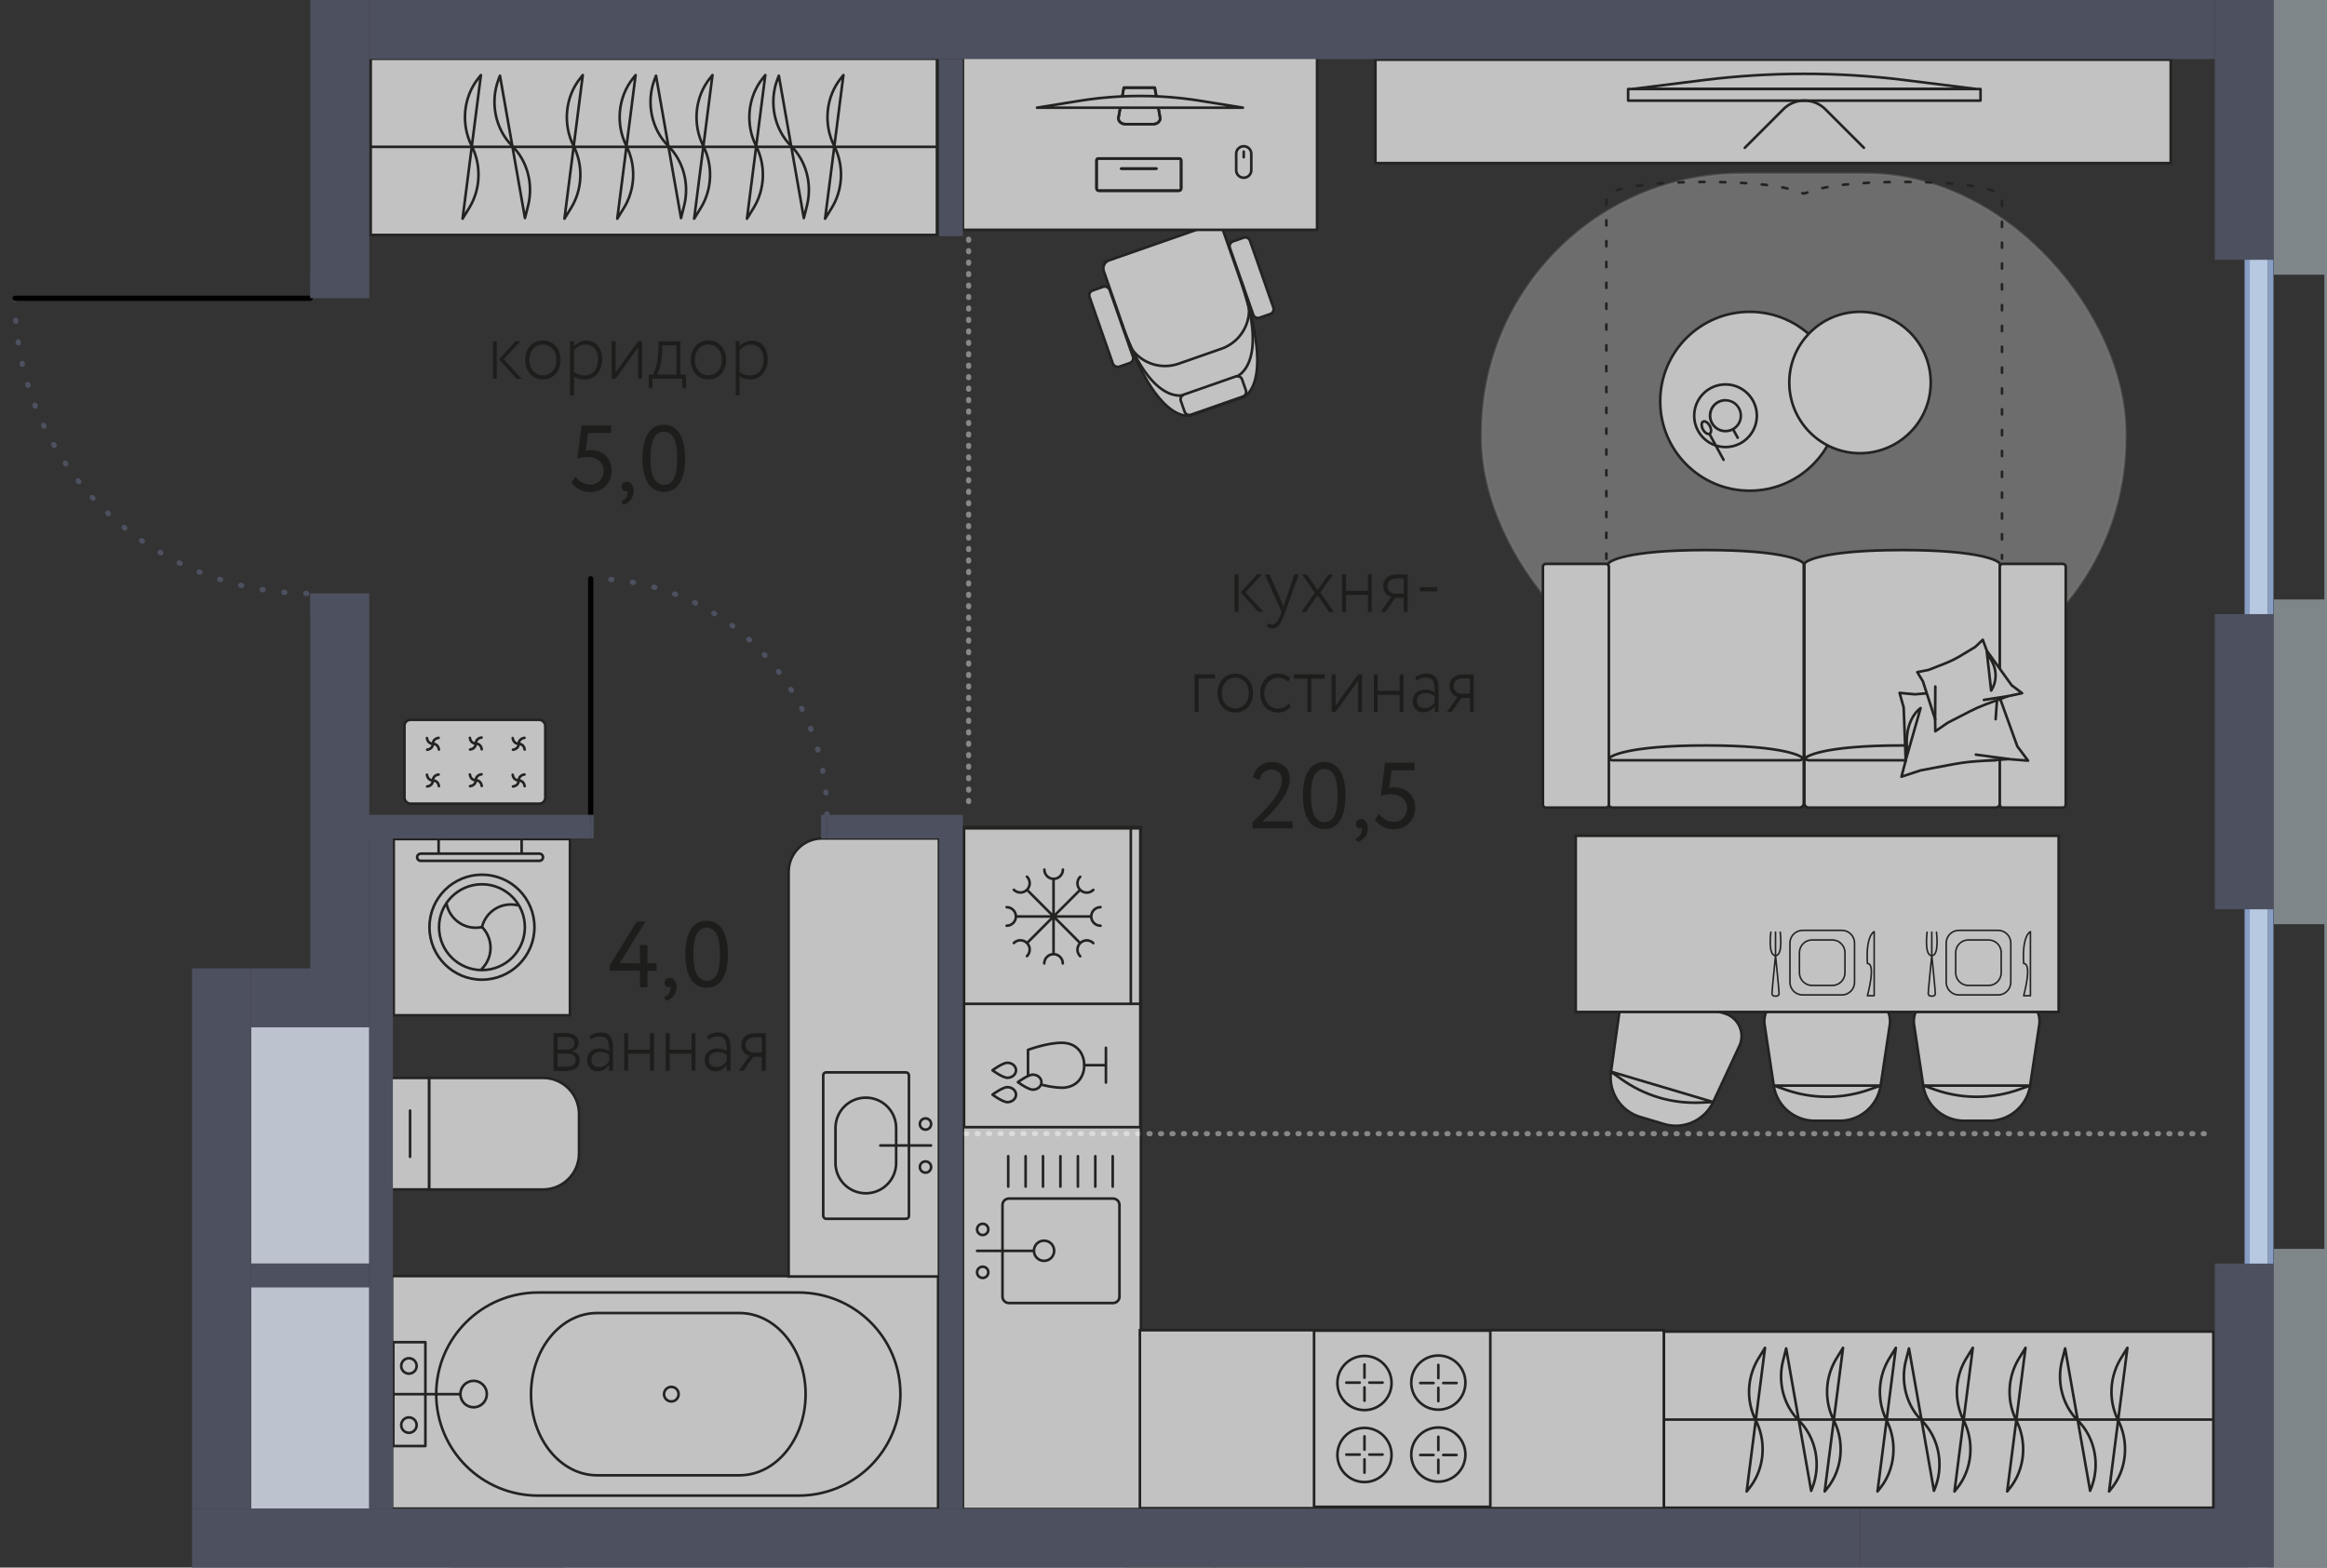 <svg version="1.1" xmlns="http://www.w3.org/2000/svg" xmlns:xlink="http://www.w3.org/1999/xlink" viewBox="203.514 246.89 223.386 150.52"><rect x="203.514" y="246.89" width="223.386" height="150.52" fill="#333333" stroke="none"/><path fill="none" stroke-width="0" d="M294.89 246.89H233.3v26.432l-29.786.956v30.386l29.786 1.164v34.042h-11.35v57.54H426.9V246.89H294.89z"></path><path fill="none" stroke-width="0" d="M294.89 251.35h-58.76v75h3.88v66.61h179.6V251.35H294.89z"></path><clipPath id="a"><path fill="none" stroke-width="0" d="M294.89 246.89H233.3v26.432l-29.786.956v30.386l29.786 1.164v34.042h-11.35v57.54H426.9V246.89H294.89z"></path></clipPath><g data-name="Layer 1" clip-path="url(#a)"><path d="M296.5 269.86v54.99m-.28 30.9h119.62" data-name="зоны" fill="none" stroke="#878787" stroke-dasharray="0 0 0 0 0 0 .1 1" stroke-linecap="round" stroke-linejoin="round" stroke-width=".5"></path><g data-name="мебель" opacity=".7"><rect x="345.79" y="263.59" width="61.75" height="50.23" rx="24.92" ry="24.92" fill="#fff" opacity=".4" stroke="#9d9d9c" stroke-miterlimit="10" stroke-width=".25" data-name="ковры"></rect><g data-name="мебель-2"><path fill="#fff" stroke="#1d1d1b" stroke-miterlimit="10" stroke-width=".25" d="M311.66 397.33h16.92v53.27h-16.92z"></path><path fill="none" stroke="#1d1d1b" stroke-miterlimit="10" stroke-width=".25" d="M320.11 450.59v-53.27"></path><path fill="#fff" stroke="#1d1d1b" stroke-linejoin="round" stroke-width=".25" d="M301.46 230.42h34v16.78h-34zm34.09 22.2h76.35v9.93h-76.35z"></path><path d="M386.37 254.58c-6.41-.8-12.89-.8-19.3 0l-6.82.85h32.94l-6.82-.85Z" fill="#fff" stroke="#1d1d1b" stroke-miterlimit="10" stroke-width=".25"></path><path d="M393.64 255.44h-33.83v1.11h33.83v-1.11Z" fill="#fff" stroke="#1d1d1b" stroke-linejoin="round" stroke-width=".25"></path><path d="m382.44 261.08-3.7-3.7a2.855 2.855 0 0 0-4.03 0l-3.7 3.7" fill="none" stroke="#1d1d1b" stroke-linecap="round" stroke-miterlimit="10" stroke-width=".25"></path><path fill="#fff" stroke="#1d1d1b" stroke-miterlimit="10" stroke-width=".25" d="M239.1 252.53h54.36v16.92H239.1z"></path><path fill="none" stroke="#1d1d1b" stroke-miterlimit="10" stroke-width=".25" d="M293.46 260.99h-54.37"></path><path d="m278.28 254.16 2.4 13.67.3-1.19c.52-2.07-.07-4.29-1.52-5.73h0c-1.62-1.61-2.15-4.17-1.32-6.39l.14-.36Zm-1.3-.06-1.76 13.79.63-1.02c1.1-1.78 1.2-4.08.25-5.96h0c-1.06-2.1-.81-4.71.64-6.51l.24-.3v0Zm7.5 0-1.76 13.79.63-1.02c1.1-1.78 1.2-4.08.25-5.96h0c-1.06-2.1-.81-4.71.64-6.51l.24-.3v0Zm-12.57 0-1.76 13.79.63-1.02c1.1-1.78 1.2-4.08.25-5.96h0c-1.06-2.1-.81-4.71.64-6.51l.24-.3v0Zm-5.42.06 2.4 13.67.3-1.19c.52-2.07-.07-4.29-1.52-5.73h0c-1.62-1.61-2.15-4.17-1.32-6.39l.14-.36Zm-14.98 0 2.4 13.67.3-1.19c.52-2.07-.07-4.29-1.52-5.73h0c-1.62-1.61-2.15-4.17-1.32-6.39l.14-.36Zm-1.83-.06-1.76 13.79.63-1.02c1.1-1.78 1.2-4.08.25-5.96h0c-1.06-2.1-.81-4.71.64-6.51l.24-.3v0Zm14.85 0-1.76 13.79.63-1.02c1.1-1.78 1.2-4.08.25-5.96h0c-1.06-2.1-.81-4.71.64-6.51l.24-.3v0Zm-5.07 0-1.76 13.79.63-1.02c1.1-1.78 1.2-4.08.25-5.96h0c-1.06-2.1-.81-4.71.64-6.51l.24-.3v0Z" fill="#fff" stroke="#1d1d1b" stroke-linecap="round" stroke-linejoin="round" stroke-width=".25"></path><path d="M322.86 285.02s3.2-1.04-.25-11.16l-.16-.47-1.55-4.45a.82.82 0 0 0-1.05-.5l-9.87 3.45a.82.82 0 0 0-.5 1.05l1.55 4.45.16.47c3.46 10.16 6.69 8.9 6.69 8.9l4.97-1.73.01-.01Z" fill="#fff" stroke="#1d1d1b" stroke-miterlimit="10" stroke-width=".25"></path><path d="m317.232 286.416-.36-1.03a.48.48 0 0 1 .295-.61l4.974-1.74a.48.48 0 0 1 .612.295l.36 1.028a.48.48 0 0 1-.295.612l-4.975 1.74a.48.48 0 0 1-.611-.295Zm-5.572-6.986c.71 2.03 2.95 3.1 5.01 2.38l4.09-1.43c2.06-.72 3.15-2.95 2.44-4.98" fill="none" stroke="#1d1d1b" stroke-miterlimit="10" stroke-width=".25"></path><rect x="309.169" y="274.389" width="2.04" height="7.75" rx=".48" ry=".48" transform="rotate(-19.27 310.19 278.264)" fill="#fff" stroke="#1d1d1b" stroke-miterlimit="10" stroke-width=".25"></rect><path d="m321.872 270.073 1.029-.36a.48.48 0 0 1 .611.295l2.244 6.419a.48.48 0 0 1-.294.611l-1.03.36a.48.48 0 0 1-.61-.295l-2.245-6.419a.48.48 0 0 1 .295-.611Z" fill="#fff" stroke="#1d1d1b" stroke-miterlimit="10" stroke-width=".25"></path><path d="M322.21 283.05s3.21-1.09.45-9.21m-5.54 10.99s-3.23 1.05-5.99-7.06" fill="none" stroke="#1d1d1b" stroke-miterlimit="10" stroke-width=".25"></path><path fill="#fff" stroke="#1d1d1b" stroke-linejoin="round" stroke-width=".25" d="M295.95 252.18h34v16.78h-34z"></path><path d="M316.7 265.2h-7.71c-.12 0-.21-.1-.21-.21v-2.71c0-.1.08-.17.17-.17h7.78c.1 0 .17.08.17.17v2.71c0 .12-.1.21-.21.21h.01Z" fill="#fff" stroke-width="0"></path><path d="M316.7 265.2h-7.71c-.12 0-.21-.1-.21-.21v-2.71c0-.1.08-.17.17-.17h7.78c.1 0 .17.08.17.17v2.71c0 .12-.1.21-.21.21h.01Z" fill="#fff" stroke="#1d1d1b" stroke-miterlimit="10" stroke-width=".25"></path><path fill="none" stroke="#1d1d1b" stroke-linecap="round" stroke-miterlimit="10" stroke-width=".25" d="M311.13 263.08h3.41"></path><path d="M316.7 265.2h-7.71c-.12 0-.21-.1-.21-.21v-2.71c0-.1.08-.17.17-.17h7.78c.1 0 .17.08.17.17v2.71c0 .12-.1.21-.21.21h.01Zm-5.57-2.12h3.41" fill="none" stroke="#1d1d1b" stroke-miterlimit="10" stroke-width=".25"></path><path d="M322.91 263.95c-.4 0-.73-.33-.73-.73v-1.57c0-.4.33-.73.73-.73s.73.33.73.73v1.57c0 .4-.33.73-.73.73Z" fill="#fff" stroke-width="0"></path><path d="M322.91 261.06c.33 0 .6.27.6.6v1.57c0 .33-.27.6-.6.6s-.6-.27-.6-.6v-1.57c0-.33.27-.6.6-.6m0-.25a.85.85 0 0 0-.85.85v1.57a.85.85 0 1 0 1.7 0v-1.57a.85.85 0 0 0-.85-.85Z" fill="#1d1d1b" stroke-width="0"></path><path fill="none" stroke="#1d1d1b" stroke-linecap="round" stroke-miterlimit="10" stroke-width=".25" d="M322.91 261.45v.54"></path><path d="M314.22 258.81h-2.67c-.41 0-.72-.3-.66-.63l.51-2.87h2.97l.51 2.87c.06.33-.25.63-.66.63Z" fill="#fff" stroke-width="0"></path><path d="M314.22 258.81h-2.67c-.41 0-.72-.3-.66-.63l.51-2.87h2.97l.51 2.87c.06.33-.25.63-.66.63Z" fill="#fff" stroke="#1d1d1b" stroke-linejoin="round" stroke-width=".25"></path><path d="M314.22 258.81h-2.67c-.41 0-.72-.3-.66-.63l.51-2.87h2.97l.51 2.87c.06.33-.25.63-.66.63Z" fill="none" stroke="#1d1d1b" stroke-linejoin="round" stroke-width=".25"></path><path d="M307.16 256.57c3.85-.62 7.74-.62 11.58 0l4.09.66h-19.77l4.09-.66h.01Z" fill="#fff" stroke="#1d1d1b" stroke-linecap="round" stroke-linejoin="round" stroke-width=".25"></path><rect x="242.34" y="316.01" width="13.52" height="8.05" rx=".57" ry=".57" fill="#fff" stroke="#1d1d1b" stroke-miterlimit="10" stroke-width=".25"></rect><path d="M245.1 321.83s.48 0 .55.55m-.6-.55s-.48 0-.55-.55m.57.58s0 .48-.55.55m.55-.6s0-.48.55-.55m3.59.55s.48 0 .55.55m-.59-.55s-.48 0-.55-.55m.57.57s0 .48-.55.55m.55-.59s0-.48.55-.55m3.59.59s.48 0 .55.55m-.6-.55s-.48 0-.55-.55m.58.58s0 .48-.55.55m.55-.6s0-.48.55-.55m-8.76-2.95s.48 0 .55.55m-.6-.55s-.48 0-.55-.55m.57.57s0 .48-.55.55m.55-.59s0-.48.55-.55m3.59.55s.48 0 .55.55m-.59-.55s-.48 0-.55-.55m.57.57s0 .48-.55.55m.55-.6s0-.48.55-.55m3.59.6s.48 0 .55.55m-.6-.55s-.48 0-.55-.55m.58.57s0 .48-.55.55m.55-.59s0-.48.55-.55" fill="none" stroke="#1d1d1b" stroke-linecap="round" stroke-miterlimit="10" stroke-width=".25"></path><circle cx="371.48" cy="285.42" r="8.59" fill="#fff" stroke="#1d1d1b" stroke-miterlimit="10" stroke-width=".25"></circle><circle cx="382.07" cy="283.62" r="6.79" fill="#fff" stroke="#1d1d1b" stroke-miterlimit="10" stroke-width=".25"></circle><path d="M369.16 283.93a2.88 2.88 0 1 1-.002 5.761 2.88 2.88 0 0 1 .002-5.761m0-.25c-1.73 0-3.13 1.4-3.13 3.13s1.4 3.13 3.13 3.13 3.13-1.4 3.13-3.13-1.4-3.13-3.13-3.13Z" fill="#1d1d1b" stroke-width="0"></path><path d="M369.16 285.45c.49 0 .95.27 1.18.7.36.65.13 1.48-.53 1.84a1.343 1.343 0 0 1-1.83-.53c-.18-.32-.22-.68-.12-1.03s.33-.64.64-.81c.2-.11.43-.17.65-.17m0-.25c-.26 0-.53.06-.78.2-.77.43-1.05 1.4-.62 2.18a1.598 1.598 0 0 0 2.18.63c.77-.43 1.05-1.4.62-2.18-.29-.53-.84-.82-1.4-.82v-.01Z" fill="#1d1d1b" stroke-width="0"></path><path fill="none" stroke="#1d1d1b" stroke-linecap="round" stroke-miterlimit="10" stroke-width=".25" d="m369.92 288.18.41.74m-2.7-.34 1.34 2.46"></path><ellipse cx="367.322" cy="287.956" rx=".37" ry=".66" transform="rotate(-28.45 367.322 287.956)" fill="none" stroke="#1d1d1b" stroke-linecap="round" stroke-miterlimit="10" stroke-width=".25"></ellipse><path d="M395.49 324.01c0 .24-.19.43-.42.43h-17.93c-.23 0-.42-.19-.42-.43v-4.21s.02-.06.07-.11a.445.445 0 0 1-.07-.23v-18.42c0-.24 1.66-1.33 9.38-1.33s9.38 1.09 9.38 1.33v18.42c0 .08-.03.16-.07.23.05.04.07.08.07.11v4.21h.01Z" fill="#fff" stroke-width="0"></path><path d="M386.11 299.71c-7.72 0-9.38 1.09-9.38 1.33v18.42c0 .24.19.43.42.43h17.93c.23 0 .42-.19.42-.43v-18.42c0-.24-1.66-1.33-9.38-1.33h-.01Z" fill="none" stroke="#1d1d1b" stroke-miterlimit="10" stroke-width=".25"></path><path d="M386.11 318.47c-7.72 0-9.38 1.09-9.38 1.33v4.21c0 .24.19.43.42.43h17.93c.23 0 .42-.19.42-.43v-4.21c0-.24-1.66-1.33-9.38-1.33h-.01Z" fill="none" stroke="#1d1d1b" stroke-miterlimit="10" stroke-width=".25"></path><path d="M376.66 324.01c0 .24-.19.43-.42.43h-17.93c-.23 0-.42-.19-.42-.43v-4.21s.02-.06.07-.11a.445.445 0 0 1-.07-.23v-18.42c0-.24 1.66-1.33 9.38-1.33s9.38 1.09 9.38 1.33v18.42c0 .08-.03.16-.07.23.05.04.07.08.07.11v4.21h.01Z" fill="#fff" stroke-width="0"></path><path d="M367.28 299.71c-7.72 0-9.38 1.09-9.38 1.33v18.42c0 .24.19.43.42.43h17.93c.23 0 .42-.19.42-.43v-18.42c0-.24-1.66-1.33-9.38-1.33h-.01Z" fill="none" stroke="#1d1d1b" stroke-miterlimit="10" stroke-width=".25"></path><path d="M367.28 318.47c-7.72 0-9.38 1.09-9.38 1.33v4.21c0 .24.19.43.42.43h17.93c.23 0 .42-.19.42-.43v-4.21c0-.24-1.66-1.33-9.38-1.33h-.01Z" fill="none" stroke="#1d1d1b" stroke-miterlimit="10" stroke-width=".25"></path><rect x="351.63" y="301.03" width="6.33" height="23.41" rx=".28" ry=".28" fill="#fff" stroke="#1d1d1b" stroke-miterlimit="10" stroke-width=".25"></rect><rect x="395.49" y="301.03" width="6.33" height="23.41" rx=".28" ry=".28" fill="#fff" stroke="#1d1d1b" stroke-miterlimit="10" stroke-width=".25"></rect><path d="m395.17 311.81.11 1.5 1.89 5.24 1.03 1.38-1.88-.15-3.07.21c-.76.05-1.51.15-2.26.29l-3.09.58-1.85.61.39-1.49h.02l-.2-5.2h-.01l-.38-1.36 1.47.14 2.5-.22c.61-.05 1.21-.16 1.8-.3l2.32-.61 1.22-.63-.01.01Z" fill="#fff" stroke="#1d1d1b" stroke-linecap="round" stroke-linejoin="round" stroke-width=".25"></path><path fill="none" stroke="#1d1d1b" stroke-linecap="round" stroke-linejoin="round" stroke-width=".25" d="m395.09 315.95.19-2.64"></path><path d="m386.43 319.98 1.46-5.1s-1.73 1.1-1.26 4.38" fill="#fff" stroke="#1d1d1b" stroke-linecap="round" stroke-linejoin="round" stroke-width=".25"></path><path fill="none" stroke="#1d1d1b" stroke-linecap="round" stroke-linejoin="round" stroke-width=".25" d="m396.31 319.77-3.12-.42"></path><path d="m393.86 308.33.38 1.04 2.39 3.32 1 .76-1.37.29-2.14.79c-.53.2-1.05.43-1.55.69l-2.08 1.07-1.19.82-.02-1.14h.01l-1.18-3.65h0l-.54-.89 1.07-.21 1.73-.68c.42-.17.83-.37 1.22-.6l1.53-.92.74-.7v.01Z" fill="#fff" stroke="#1d1d1b" stroke-linecap="round" stroke-linejoin="round" stroke-width=".25"></path><path d="m394.23 309.37.43 3.83s1.18-1.59-.39-3.51" fill="#fff" stroke="#1d1d1b" stroke-linecap="round" stroke-linejoin="round" stroke-width=".25"></path><path fill="none" stroke="#1d1d1b" stroke-linecap="round" stroke-linejoin="round" stroke-width=".25" d="m389.28 315.98.02-3.17m6.96.93-2.3.36"></path><path d="M357.72 300.54v-34.85c0-.12.42-.45 1.81-.75.35-.08.76-.15 1.24-.22 1.44-.2 3.5-.36 6.43-.36h0c2.44 0 4.28.11 5.66.26 1.38.15 2.29.35 2.88.54.15.05.27.1.38.14.41.17.59.17.59.17s.27-.08.97-.31c.59-.19 1.5-.39 2.88-.54s3.22-.26 5.66-.26h0c2.93 0 5 .15 6.43.36.48.07.89.14 1.24.22 1.4.3 1.81.64 1.81.75v34.85" fill="none" stroke="#1d1d1b" stroke-dasharray="0 0 0 0 0 0 .5 1.5" stroke-linecap="round" stroke-linejoin="round" stroke-width=".25"></path><path fill="#fff" stroke="#1d1d1b" stroke-miterlimit="10" stroke-width=".25" d="M363.24 374.75h52.75v16.92h-52.75z"></path><path fill="none" stroke="#1d1d1b" stroke-miterlimit="10" stroke-width=".25" d="M363.24 383.2H416"></path><path d="m377.38 390.04-2.4-13.67-.3 1.19c-.52 2.07.07 4.29 1.52 5.73h0c1.62 1.61 2.15 4.17 1.32 6.39l-.14.36Zm1.3.06 1.76-13.79-.63 1.02a6.164 6.164 0 0 0-.25 5.96h0c1.06 2.1.81 4.71-.64 6.51l-.24.3v0Zm-7.49 0 1.76-13.79-.63 1.02a6.164 6.164 0 0 0-.25 5.96h0c1.06 2.1.81 4.71-.64 6.51l-.24.3v0Zm12.56 0 1.76-13.79-.63 1.02a6.164 6.164 0 0 0-.25 5.96h0c1.06 2.1.81 4.71-.64 6.51l-.24.3v0Zm5.42-.06-2.4-13.67-.3 1.19c-.52 2.07.07 4.29 1.52 5.73h0c1.62 1.61 2.15 4.17 1.32 6.39l-.14.36Zm14.99 0-2.4-13.67-.3 1.19c-.52 2.07.07 4.29 1.52 5.73h0c1.62 1.61 2.15 4.17 1.32 6.39l-.14.36Zm1.82.06 1.76-13.79-.63 1.02a6.164 6.164 0 0 0-.25 5.96h0c1.06 2.1.81 4.71-.64 6.51l-.24.3v0Zm-14.84 0 1.76-13.79-.63 1.02a6.164 6.164 0 0 0-.25 5.96h0c1.06 2.1.81 4.71-.64 6.51l-.24.3v0Zm5.06 0 1.76-13.79-.63 1.02a6.164 6.164 0 0 0-.25 5.96h0c1.06 2.1.81 4.71-.64 6.51l-.24.3v0Z" fill="#fff" stroke="#1d1d1b" stroke-linecap="round" stroke-linejoin="round" stroke-width=".25"></path><path d="M375.18 342.67h7.49a2.278 2.278 0 0 1 2.26 2.62l-.88 5.84a3.975 3.975 0 0 1-3.94 3.38h-2.38c-.95 0-1.87-.34-2.6-.96s-1.2-1.48-1.34-2.42l-.88-5.84c-.1-.66.09-1.33.53-1.83s1.07-.79 1.73-.79h.01Z" fill="#fff" stroke="#1d1d1b" stroke-miterlimit="10" stroke-width=".25"></path><path d="M373.8 351.13h10.25l-1.05.37a12.1 12.1 0 0 1-8.14 0l-1.05-.37h-.01Z" fill="none" stroke="#1d1d1b" stroke-linejoin="round" stroke-width=".25"></path><path d="m361.89 342.07 7.18 2.13c.64.19 1.16.65 1.43 1.25s.27 1.3-.02 1.9l-2.5 5.35c-.4.86-1.11 1.55-1.97 1.94s-1.85.46-2.76.18l-2.28-.68a3.969 3.969 0 0 1-2.8-4.37l.82-5.85c.09-.66.47-1.24 1.03-1.6s1.25-.46 1.89-.27l-.02.02Z" fill="#fff" stroke="#1d1d1b" stroke-miterlimit="10" stroke-width=".25"></path><path d="m358.15 349.79 9.83 2.92-1.12.05c-2.83.14-5.51-.66-7.8-2.32l-.91-.65Z" fill="none" stroke="#1d1d1b" stroke-linejoin="round" stroke-width=".25"></path><path d="M389.53 342.67h7.49a2.278 2.278 0 0 1 2.26 2.62l-.88 5.84a3.975 3.975 0 0 1-3.94 3.38h-2.38c-.95 0-1.87-.34-2.6-.96s-1.2-1.48-1.34-2.42l-.88-5.84c-.1-.66.09-1.33.53-1.83s1.07-.79 1.73-.79h.01Z" fill="#fff" stroke="#1d1d1b" stroke-miterlimit="10" stroke-width=".25"></path><path d="M388.15 351.13h10.25l-1.05.37a12.1 12.1 0 0 1-8.14 0l-1.05-.37h-.01Z" fill="none" stroke="#1d1d1b" stroke-linejoin="round" stroke-width=".25"></path><path fill="#fff" stroke="#1d1d1b" stroke-miterlimit="10" stroke-width=".25" d="M354.78 327.14h46.36v16.92h-46.36z"></path><path d="M376.56 336.23h3.77c.67 0 1.21.54 1.21 1.21v3.77c0 .67-.54 1.21-1.21 1.21h-3.77c-.67 0-1.21-.54-1.21-1.21v-3.77c0-.67.54-1.21 1.21-1.21Z" fill="#fff" stroke-width="0"></path><path d="M380.33 336.3c.63 0 1.14.51 1.14 1.14v3.77c0 .63-.51 1.14-1.14 1.14h-3.77c-.63 0-1.14-.51-1.14-1.14v-3.77c0-.63.51-1.14 1.14-1.14h3.77m0-.15h-3.77c-.71 0-1.29.58-1.29 1.29v3.77c0 .71.58 1.29 1.29 1.29h3.77c.71 0 1.29-.58 1.29-1.29v-3.77c0-.71-.58-1.29-1.29-1.29Z" fill="#1d1d1b" stroke-width="0"></path><rect x="376.26" y="337.15" width="4.36" height="4.36" rx="1.21" ry="1.21" fill="#fff" stroke-width="0"></rect><path d="M379.41 337.22c.63 0 1.14.51 1.14 1.14v1.94c0 .63-.51 1.14-1.14 1.14h-1.94c-.63 0-1.14-.51-1.14-1.14v-1.94c0-.63.51-1.14 1.14-1.14h1.94m0-.15h-1.94c-.71 0-1.29.58-1.29 1.29v1.94c0 .71.58 1.29 1.29 1.29h1.94c.71 0 1.29-.58 1.29-1.29v-1.94c0-.71-.58-1.29-1.29-1.29Z" fill="#1d1d1b" stroke-width="0"></path><path d="M383.43 342.5v-6.15h0s-.82.31-.65 3.06c.86-.03 0 3.09 0 3.09h.65Zm-9.92-6.1s-.3 2.25.45 2.25h0v-2.25m.45 0s.3 2.25-.45 2.25h0v-2.25m0 2.25s-.34 3.33-.34 3.63.34.26.34.26.34.04.34-.26-.34-3.63-.34-3.63Z" fill="#fff" stroke="#1d1d1b" stroke-linecap="round" stroke-linejoin="round" stroke-width=".15"></path><path d="M391.56 336.23h3.77c.67 0 1.21.54 1.21 1.21v3.77c0 .67-.54 1.21-1.21 1.21h-3.77c-.67 0-1.21-.54-1.21-1.21v-3.77c0-.67.54-1.21 1.21-1.21Z" fill="#fff" stroke-width="0"></path><path d="M395.33 336.3c.63 0 1.14.51 1.14 1.14v3.77c0 .63-.51 1.14-1.14 1.14h-3.77c-.63 0-1.14-.51-1.14-1.14v-3.77c0-.63.51-1.14 1.14-1.14h3.77m0-.15h-3.77c-.71 0-1.29.58-1.29 1.29v3.77c0 .71.58 1.29 1.29 1.29h3.77c.71 0 1.29-.58 1.29-1.29v-3.77c0-.71-.58-1.29-1.29-1.29Z" fill="#1d1d1b" stroke-width="0"></path><rect x="391.26" y="337.15" width="4.36" height="4.36" rx="1.21" ry="1.21" fill="#fff" stroke-width="0"></rect><path d="M394.41 337.22c.63 0 1.14.51 1.14 1.14v1.94c0 .63-.51 1.14-1.14 1.14h-1.94c-.63 0-1.14-.51-1.14-1.14v-1.94c0-.63.51-1.14 1.14-1.14h1.94m0-.15h-1.94c-.71 0-1.29.58-1.29 1.29v1.94c0 .71.58 1.29 1.29 1.29h1.94c.71 0 1.29-.58 1.29-1.29v-1.94c0-.71-.58-1.29-1.29-1.29Z" fill="#1d1d1b" stroke-width="0"></path><path d="M398.43 342.5v-6.15h0s-.82.31-.65 3.06c.86-.03 0 3.09 0 3.09h.65Zm-9.92-6.1s-.3 2.25.45 2.25h0v-2.25m.45 0s.3 2.25-.45 2.25h0v-2.25m0 2.25s-.34 3.33-.34 3.63.34.26.34.26.34.04.34-.26-.34-3.63-.34-3.63Z" fill="#fff" stroke="#1d1d1b" stroke-linecap="round" stroke-linejoin="round" stroke-width=".15"></path></g></g><g data-name="кухня" opacity=".7" stroke="#1d1d1b" stroke-width=".25"><path fill="#fff" stroke-miterlimit="10" d="M295.95 326.31h17.09v65.48h-17.09z"></path><path d="M297.85 368.52c.3 0 .54.24.54.54s-.24.54-.54.54-.54-.24-.54-.54.24-.54.54-.54Zm0-4.12c.3 0 .54.24.54.54s-.24.54-.54.54-.54-.24-.54-.54.24-.54.54-.54Zm12.51 7.61c.34 0 .62-.27.62-.61v-8.81c0-.34-.28-.61-.62-.61h-9.99c-.34 0-.62.27-.62.61v8.81c0 .34.28.61.62.61h9.99Z" fill="#fff" stroke-miterlimit="10"></path><path d="M303.74 366.02c.54 0 .97.43.97.97s-.43.97-.97.97-.97-.43-.97-.97.43-.97.97-.97Z" fill="#fff" stroke-miterlimit="10"></path><path fill="none" stroke-linecap="round" stroke-miterlimit="10" d="M300.3 360.83v-2.92m1.67 2.92v-2.92m1.67 2.92v-2.92m1.67 2.92v-2.92m1.68 2.92v-2.92m1.67 2.92v-2.92m1.67 2.92v-2.92M297.31 367h5.31"></path><path fill="#fff" stroke-miterlimit="10" d="M312.94 374.62h50.3v17.09h-50.3z"></path><path fill="#fff" stroke-linejoin="round" d="M296.06 326.43h16.92v16.92h-16.92z"></path><path fill="none" stroke-miterlimit="10" d="M312.07 326.43v16.92"></path><path fill="none" stroke-linecap="round" stroke-miterlimit="10" d="M304.65 338.51v-7.24m3.62 3.62h-7.23m1.06 2.56 5.11-5.12m0 5.12-5.11-5.12m-1.95 3.45c.49 0 .89-.4.89-.89s-.4-.89-.89-.89m9.01 0c-.49 0-.89.4-.89.89s.4.89.89.89m-5.39-5.39c0 .49.4.89.89.89s.89-.4.89-.89m-.01 9.01c0-.49-.4-.89-.89-.89s-.89.4-.89.89m3.45-8.32c-.35.35-.35.91 0 1.26s.91.35 1.26 0m-6.37 6.36c.35-.35.35-.91 0-1.26s-.91-.35-1.26 0m7.63.01c-.35-.35-.91-.35-1.26 0s-.35.91 0 1.26m-6.37-6.38c.35.35.91.35 1.26 0s.35-.91 0-1.26"></path><path fill="#fff" stroke-linecap="round" stroke-linejoin="round" d="M296.06 343.28h16.92v11.84h-16.92z"></path><path d="M305.42 351.33c-1.41 0-3.22-.68-3.22-.68v-2.95s1.81-.68 3.22-.68 2.14.94 2.18 2.11v.1c-.03 1.17-.8 2.11-2.18 2.11v-.01Z" fill="none" stroke-linecap="round" stroke-linejoin="round"></path><path d="M302.66 350.08c.46 0 .83.32.83.72s-.37.72-.83.72-1.43-.72-1.43-.72.97-.72 1.43-.72Z" fill="#fff" stroke-linecap="round" stroke-linejoin="round"></path><path d="M300.22 351.28c.46 0 .83.32.83.72s-.37.72-.83.72-1.43-.72-1.43-.72.97-.72 1.43-.72Zm0-2.34c.46 0 .83.32.83.72s-.37.72-.83.72-1.43-.72-1.43-.72.97-.72 1.43-.72Zm7.39.23h2.07m0 1.67v-3.34" fill="none" stroke-linecap="round" stroke-linejoin="round"></path><path fill="#fff" stroke-linejoin="round" d="M329.66 374.66h16.92v16.92h-16.92z"></path><circle cx="334.5" cy="379.69" r="2.6" fill="none" stroke-miterlimit="10"></circle><circle cx="334.5" cy="386.6" r="2.6" fill="none" stroke-miterlimit="10"></circle><circle cx="341.59" cy="379.65" r="2.6" fill="none" stroke-miterlimit="10"></circle><circle cx="341.59" cy="386.56" r="2.6" fill="none" stroke-miterlimit="10"></circle><path fill="none" stroke-linecap="round" stroke-miterlimit="10" d="M341.59 386.13v-1.28m0 3.49v-1.28m.47-.46h1.28m-3.49 0h1.28m-6.63-7.42v-1.27m0 3.48v-1.28m.47-.46h1.27m-3.48 0h1.28m.46 6.44v-1.28m0 3.49v-1.28m.47-.46h1.27m-3.48 0h1.28m7.55-7.34v-1.27m0 3.48v-1.28m.47-.46h1.28m-3.49 0h1.28"></path></g><g data-name="санузел" opacity=".7" stroke="#1d1d1b" stroke-width=".25"><path fill="#fff" stroke-miterlimit="10" d="M241.15 369.42h52.42v22.33h-52.42z"></path><path d="M293.65 369.46h-14.43v-38.85c0-1.77 1.44-3.21 3.21-3.21h11.22v42.06Zm-13.48 21.04h-25c-5.4 0-9.78-4.36-9.78-9.75 0-5.38 4.38-9.75 9.78-9.75h25c5.4 0 9.78 4.36 9.78 9.75 0 5.38-4.38 9.75-9.78 9.75Z" fill="#fff" stroke-miterlimit="10"></path><path d="M274.51 388.55h-13.68c-3.5 0-6.34-3.49-6.34-7.79s2.84-7.79 6.34-7.79h13.68c3.5 0 6.34 3.49 6.34 7.79s-2.84 7.79-6.34 7.79Z" fill="none" stroke-miterlimit="10"></path><circle cx="267.96" cy="380.76" r=".7" fill="none" stroke-miterlimit="10"></circle><path fill="#fff" stroke-linecap="round" stroke-linejoin="round" d="M241.27 375.77h3.08v9.97h-3.08z"></path><path d="M242.77 378.79c.41 0 .74-.33.74-.74s-.33-.74-.74-.74-.74.33-.74.74.33.74.74.74Z" fill="none" stroke-linecap="round" stroke-linejoin="round"></path><path d="M242.77 384.47c.41 0 .74-.33.74-.74s-.33-.74-.74-.74-.74.33-.74.74.33.74.74.74Z" fill="#fff" stroke-linecap="round" stroke-linejoin="round"></path><path fill="none" stroke-linecap="round" stroke-linejoin="round" d="M241.27 380.76h7.71"></path><path d="M248.98 382.02c.7 0 1.27-.57 1.27-1.27s-.57-1.27-1.27-1.27-1.27.57-1.27 1.27.57 1.27 1.27 1.27Z" fill="#fff" stroke-linecap="round" stroke-linejoin="round"></path><rect x="282.54" y="349.86" width="8.23" height="14.06" rx=".28" ry=".28" fill="#fff" stroke-miterlimit="10"></rect><path d="M286.63 352.29a2.91 2.91 0 0 1 2.91 2.91v3.36a2.91 2.91 0 0 1-5.82 0v-3.36a2.91 2.91 0 0 1 2.91-2.91Z" fill="none" stroke-miterlimit="10"></path><path d="M292.36 358.41c-.3 0-.54.24-.54.54s.24.54.54.54.54-.24.54-.54-.24-.54-.54-.54Zm0-4.13c-.3 0-.54.24-.54.54s.24.54.54.54.54-.24.54-.54-.24-.54-.54-.54Z" fill="#fff" stroke-miterlimit="10"></path><path fill="none" stroke-linecap="round" stroke-miterlimit="10" d="M292.89 356.88h-4.87"></path><path d="M244.7 350.39h10.94c1.91 0 3.46 1.55 3.46 3.46v3.8c0 1.91-1.55 3.46-3.46 3.46H244.7V350.4h0v-.01Z" fill="#fff" stroke-linecap="round" stroke-linejoin="round"></path><path fill="#fff" stroke-linecap="round" stroke-linejoin="round" d="M241.05 350.39h3.65v10.71h-3.65z"></path><path fill="none" stroke-linecap="round" stroke-linejoin="round" d="M242.88 353.53v4.44"></path><path fill="#fff" stroke-linejoin="round" d="M241.31 327.46h16.92v16.92h-16.92z"></path><circle cx="249.78" cy="335.92" r="5.04" fill="none" stroke-miterlimit="10"></circle><circle cx="249.78" cy="335.92" r="4.12" fill="none" stroke-miterlimit="10"></circle><path d="M249.77 335.96c.35-1.54 1.88-2.5 3.41-2.15m-3.41 2.1c-1.54.33-3.05-.66-3.38-2.2" fill="none" stroke-linecap="round" stroke-miterlimit="10"></path><path d="M249.77 335.89a2.855 2.855 0 0 1 0 4.03" fill="none" stroke-linecap="round" stroke-miterlimit="10"></path><path fill="#fff" stroke-linecap="round" stroke-linejoin="round" d="M246.81 397.41h10.71v3.65h-10.71z"></path><path fill="none" stroke-linecap="round" stroke-miterlimit="10" d="M253.59 328.77v-1.25m-7.97 1.25v-1.25m10.02 1.685h0c0 .19-.157.345-.35.345h-11.38a.348.348 0 0 1-.35-.345h0c0-.19.157-.345.35-.345h11.38c.193 0 .35.154.35.345Z"></path></g><g data-name="двери" fill="none" stroke-linecap="round" stroke-linejoin="round" stroke-width=".5"><path d="M204.95 275.53c0 15.66 12.69 28.35 28.35 28.35m49.6 21.25c0-12.52-10.15-22.68-22.68-22.68" stroke="#4d505f" stroke-dasharray="0 0 0 0 0 0 .1 2"></path><path stroke="#000" d="M233.29 275.53h-28.34m55.27 49.6v-22.67"></path></g><path d="M227.62 397.41h11.34v18.43h-11.34zm5.67-88.72v31.18h-9.07v-31.18h9.07zm0-39.4v1.13h-9.07v-38.55h9.07v37.42zm-5.67 101.2h11.34v21.26h-11.34zm11.34-24.95v22.68h-11.34v-22.68h11.34z" data-name="шахты" fill="#bdc2cf" stroke-width="0"></path><g data-name="окна 2"><path d="M392.63.25v94.71c0 .14.11.25.25.25h33.77v594.21H25.76v-286.9c0-.14-.11-.25-.25-.25H.25V.25h392.38m.25-.25H0v402.52h25.51v287.15H426.9V94.96h-34.02V0Z" fill="#7f868a" stroke-width="0"></path><path d="M385.23 7.65v94.96h34.02v579.4H33.17V394.86H7.66V7.65h377.58m0-2H7.65c-1.1 0-2 .9-2 2v387.21c0 1.1.9 2 2 2h23.51v285.15c0 1.1.9 2 2 2h386.08c1.1 0 2-.9 2-2v-579.4c0-1.1-.9-2-2-2h-32.02V7.65c0-1.1-.9-2-2-2h.02Z" fill="#b7c8e1" stroke-width="0"></path><path fill="none" stroke="#879dc4" stroke-linecap="round" stroke-linejoin="round" stroke-width=".5" d="M33.17 682.02V394.87H7.65V7.65h377.58v94.96h34.01v579.41H33.17z"></path><path fill="none" stroke="#879dc4" stroke-linecap="round" stroke-linejoin="round" stroke-width=".5" d="M30.9 684.28V397.13H5.39V5.39H387.5v94.96h34.01v583.93H30.9z"></path></g><g data-name="стены" fill="#4d505f" stroke-width="0"><path d="M238.96 327.4v18.14h-5.67v-41.67h5.67v23.53zm56.98-2.27v66.62h-2.27v-66.62h2.27zm-71.72-54.71v2.27h-2.27V229.6h2.27v40.82zM421.8 391.75v5.66h-39.69v-5.66h39.69zm-161.58-64.92v.57h-21.26v-2.27h21.26v1.7zm155.91 41.39h5.67v23.53h-5.67zm0-62.36h5.67v28.34h-5.67zm-114.52-75.97v17h-2.27v-16.9l2.27-.1zm-68.32 109.98v5.67h-5.67v-5.67h5.67zM421.8 236.12v35.72h-5.67v-35.72h5.67zm-128.13 89.01v2.27H282.9v-2.27h10.77z"></path><path d="M260.51 325.13v2.27h-.29v-2.27h.29zm51.02 72.28v53.3h-2.19l-.08-53.3h2.27zm-28.63-72.28v2.27h-.57v-2.27h.57zm-55.28 125.58v1.7h-5.67v-55h5.67v53.3zm13.61-123.31v64.35h-2.27V327.4h2.27zm-7.94-56.98v2.27h-9.07v-2.27h9.07zm-9.07 38.27v31.18h-2.27v-33.45h2.27v2.27zm17.01 88.72v51.03h-2.27v-51.03h2.27zm-7.94-90.99v2.27h-9.07v-2.27h9.07zm5.67-37.13v6.23h-5.67v-6.23h5.67zm-11.34 101.2v21.26h-5.67v-51.88h5.67v30.62zm66.05-117.93h2.27v17.01h-2.27zm122.46 144.85h5.67v30.34h-5.67zM238.96 252.56v16.73h-5.67v-42.52h5.67v25.79z"></path><path d="M227.62 368.22h11.34v2.27h-11.34zm34.02 23.53v5.66h-39.69v-5.66h39.69zm120.47 0v5.66H261.64v-5.66h120.47zm34.02-144.86v5.67H238.96v-5.67h177.17z"></path></g><path d="M426.9 681.73v-11.62h-5.1v19.42h5.1m0-87.45V570.9h-5.1v31.18h5.1m0-99.21v-31.18h-5.1v31.18h5.1m0-73.7v-62.36h-5.1v62.36h5.1m0-93.54v-31.18h-5.1v31.18h5.1m-5.1-62.36h5.1v-38.55h-5.1v38.55m5.1-69.73v-31.18h-5.1v31.18h5.1m-5.1-73.7h5.1V94.97h-5.1v34.87Z" fill="#7f868a" fill-rule="evenodd" stroke-width="0" data-name="фасад"></path><path d="M250.83 279.66h.37v3.6h-.37v-3.6Zm1.04 1.72 1.73 1.88h-.5l-1.68-1.86 1.57-1.74h.48l-1.6 1.72Zm3.76-1.8c1.01 0 1.7.79 1.7 1.87s-.69 1.87-1.7 1.87-1.7-.79-1.7-1.87.69-1.87 1.7-1.87Zm0 3.35c.76 0 1.3-.61 1.3-1.48s-.54-1.48-1.3-1.48-1.3.61-1.3 1.48.55 1.48 1.3 1.48Zm2.61-3.27h.38v.48c.24-.32.72-.55 1.19-.55.94 0 1.51.75 1.51 1.81s-.66 1.93-1.66 1.93c-.4 0-.77-.09-1.04-.3v1.83h-.38v-5.2Zm.38.88v2.07c.34.25.66.33 1.01.33.79 0 1.3-.63 1.3-1.51s-.44-1.45-1.22-1.45c-.45 0-.88.26-1.09.56Zm3.61 2.71v-3.6h.38v3l2.16-3h.38v3.6h-.38v-3l-2.16 3h-.38Zm3.55-.39h.4c.2-.29.46-1.06.53-2.19l.05-1.01h2.07v3.21h.54v1.3h-.35v-.91h-2.88v.91h-.35v-1.3l-.01-.01Zm.8 0h1.87v-2.81h-1.34l-.04.78c-.07 1.04-.32 1.8-.49 2.03Zm4.94-3.28c1.01 0 1.7.79 1.7 1.87s-.69 1.87-1.7 1.87-1.7-.79-1.7-1.87.69-1.87 1.7-1.87Zm0 3.35c.76 0 1.3-.61 1.3-1.48s-.54-1.48-1.3-1.48-1.3.61-1.3 1.48.55 1.48 1.3 1.48Zm2.62-3.27h.37v.48c.25-.32.72-.55 1.19-.55.94 0 1.51.75 1.51 1.81s-.66 1.93-1.66 1.93c-.4 0-.77-.09-1.04-.3v1.83h-.37v-5.2Zm.37.88v2.07c.34.25.66.33 1.01.33.79 0 1.3-.63 1.3-1.51s-.44-1.45-1.22-1.45c-.45 0-.88.26-1.09.56Zm-17.84 65.56c.28 0 .6-.02 1.04-.02.88 0 1.34.27 1.34.93 0 .39-.23.75-.66.82v.02c.55.1.78.39.78.86 0 .66-.48 1.02-1.45 1.02-.4 0-.76-.02-1.06-.02v-3.6l.01-.01Zm.37.38v1.21h.86c.47 0 .76-.25.76-.63 0-.48-.41-.6-.9-.6-.31 0-.53 0-.71.02h-.01Zm0 1.56v1.27c.21 0 .43.02.73.02.65 0 1.01-.21 1.01-.66 0-.42-.31-.62-.96-.62h-.78v-.01Zm3.09-1.68c.3-.21.65-.33 1.03-.33.9 0 1.2.53 1.2 1.44v2.23h-.38v-.55c-.2.3-.52.6-1.11.6s-1-.42-1-1.07c0-.72.53-1.12 1.23-1.12.26 0 .62.06.88.27 0-.86-.04-1.41-.85-1.41-.38 0-.62.1-.91.28l-.1-.34h.01Zm1.86 2.43v-.6c-.24-.19-.51-.29-.84-.29-.42 0-.87.22-.87.75 0 .45.32.7.72.7.55 0 .81-.3.99-.57v.01Zm3.92-.72h-2.1v1.63h-.37v-3.6h.37v1.58h2.1v-1.58h.38v3.6h-.38v-1.63Zm3.99 0h-2.1v1.63h-.38v-3.6h.38v1.58h2.1v-1.58h.37v3.6h-.37v-1.63Zm1.51-1.71c.3-.21.65-.33 1.03-.33.9 0 1.2.53 1.2 1.44v2.23h-.37v-.55c-.2.3-.52.6-1.11.6s-1-.42-1-1.07c0-.72.53-1.12 1.23-1.12.26 0 .62.06.88.27 0-.86-.04-1.41-.85-1.41-.38 0-.62.1-.91.28l-.1-.34Zm1.86 2.43v-.6c-.24-.19-.51-.29-.84-.29-.42 0-.87.22-.87.75 0 .45.32.7.72.7.55 0 .81-.3.99-.57v.01Zm3.75-2.69v3.6h-.38v-1.34h-.81l-.93 1.34h-.46l1.02-1.44c-.38-.07-.78-.44-.78-1.02s.34-1.13 1.36-1.13h.97l.01-.01Zm-1.23 1.86h.86v-1.47h-.66c-.65 0-.9.34-.9.75 0 .46.4.72.7.72Zm46.24-45.92h.38v3.6h-.38v-3.6Zm1.04 1.72 1.73 1.88h-.5l-1.68-1.86 1.57-1.74h.48l-1.6 1.72Zm3.83 1.88c-.48 1.29-.78 1.6-1.22 1.6-.21 0-.38-.07-.55-.18l.12-.32c.12.06.25.12.38.12.33 0 .57-.29.84-1.02l.07-.19-1.6-3.6h.45l1.11 2.54.23.56c.05-.18.12-.38.18-.58l.87-2.53h.42l-1.31 3.6h.01Zm3.37-1.85 1.29 1.86h-.46l-1.11-1.59-1.11 1.59h-.44l1.29-1.84-1.22-1.76h.46l1.03 1.49 1.04-1.49h.44l-1.22 1.74h.01Zm4.56.22h-2.1v1.63h-.38v-3.6h.38v1.58h2.1v-1.58h.37v3.6h-.37v-1.63Zm3.81-1.97v3.6h-.38v-1.34h-.81l-.93 1.34h-.46l1.02-1.44c-.38-.07-.78-.44-.78-1.02s.34-1.13 1.36-1.13h.96l.02-.01Zm-1.23 1.86h.86v-1.47h-.66c-.66 0-.9.34-.9.75 0 .46.4.72.7.72Zm2.41-.62h1.65v.39h-1.65v-.39Zm-21.62 8.36h1.95v.39h-1.58v3.21h-.37v-3.6Zm3.9-.07c1.01 0 1.7.79 1.7 1.87s-.69 1.87-1.7 1.87-1.7-.79-1.7-1.87.69-1.87 1.7-1.87Zm0 3.35c.76 0 1.3-.61 1.3-1.48s-.54-1.48-1.3-1.48-1.3.61-1.3 1.48.55 1.48 1.3 1.48Zm5.32-.19c-.27.38-.75.58-1.22.58-1 0-1.71-.74-1.71-1.87 0-1.05.69-1.87 1.61-1.87.5 0 .95.12 1.26.45l-.18.34c-.29-.29-.65-.39-1.02-.39-.68 0-1.28.62-1.28 1.48 0 .91.59 1.48 1.35 1.48.42 0 .79-.21 1.01-.5l.19.3h-.01Zm.31-3.09h2.95v.42h-1.29v3.18h-.37v-3.18h-1.29v-.42Zm3.62 3.6v-3.6h.38v3l2.16-3h.38v3.6h-.38v-3l-2.16 3h-.38Zm6.52-1.63h-2.1v1.63h-.37v-3.6h.37v1.58h2.1v-1.58h.38v3.6h-.38v-1.63Zm1.51-1.71c.3-.21.65-.33 1.03-.33.9 0 1.2.53 1.2 1.44v2.23h-.37v-.55c-.2.3-.52.6-1.11.6s-1-.42-1-1.07c0-.72.53-1.12 1.23-1.12.26 0 .62.06.88.27 0-.86-.04-1.41-.85-1.41-.38 0-.62.1-.91.28l-.1-.34Zm1.86 2.43v-.6c-.24-.19-.51-.29-.84-.29-.42 0-.87.22-.87.75 0 .45.32.7.72.7.55 0 .81-.3.99-.57v.01Zm3.75-2.69v3.6h-.37v-1.34h-.81l-.93 1.34h-.46l1.02-1.44c-.38-.07-.78-.44-.78-1.02s.34-1.13 1.36-1.13h.96l.01-.01Zm-1.23 1.86h.86v-1.47h-.66c-.66 0-.9.34-.9.75 0 .46.4.72.7.72Z" data-name="подписи объединенные" fill="#1d1d1c" stroke-width="0"></path><path d="M259.33 287.75h2.85v.72h-2.21l-.23 1.7c.13-.04.32-.06.5-.06 1.14 0 1.99.76 1.99 1.95 0 1.3-.94 2.08-2.05 2.08-.68 0-1.43-.3-1.81-.95l.41-.53c.31.5.9.77 1.41.77.72 0 1.27-.56 1.27-1.33s-.59-1.33-1.53-1.33c-.38 0-.78.08-.99.16l.4-3.17-.01-.01Zm4.36 5.41c.38 0 .65.34.65.87 0 .67-.4 1.16-.99 1.33l-.2-.34c.24-.08.49-.27.58-.6.05-.23.04-.37 0-.45-.04.07-.12.08-.2.08-.18 0-.34-.18-.34-.41 0-.28.18-.48.51-.48h-.01Zm3.55-5.48c1.42 0 2.04 1.33 2.04 3.22s-.6 3.22-2.03 3.22-2.06-1.32-2.06-3.22.62-3.22 2.04-3.22h.01Zm.02 5.77c.92 0 1.26-.92 1.26-2.55s-.36-2.55-1.28-2.55-1.28.94-1.28 2.55.41 2.55 1.3 2.55Zm56.5 32.4c1.03-1.01 2.82-2.71 2.82-4.05 0-.56-.34-1.02-1.03-1.02-.5 0-1 .33-1.13 1.01l-.61-.25c.15-.94.92-1.48 1.8-1.48 1.18 0 1.73.81 1.73 1.59 0 1.76-2.14 3.66-2.65 4.11h2.91v.67h-3.84v-.58Zm6.88-5.79c1.42 0 2.04 1.33 2.04 3.22s-.6 3.22-2.03 3.22-2.06-1.32-2.06-3.22.62-3.22 2.04-3.22h.01Zm.02 5.77c.92 0 1.26-.92 1.26-2.55s-.36-2.55-1.28-2.55-1.28.94-1.28 2.55.41 2.55 1.3 2.55Zm3.52-.29c.38 0 .65.34.65.87 0 .67-.41 1.16-.99 1.33l-.2-.34c.24-.08.5-.27.58-.6.05-.23.04-.37 0-.45-.04.07-.13.08-.2.08-.18 0-.34-.18-.34-.41 0-.28.18-.48.51-.48h-.01Zm2.29-5.41h2.84v.72h-2.21l-.23 1.7c.13-.04.32-.06.5-.06 1.14 0 1.99.76 1.99 1.95 0 1.3-.94 2.08-2.05 2.08-.67 0-1.43-.3-1.81-.95l.41-.53c.31.5.9.77 1.41.77.72 0 1.27-.56 1.27-1.33s-.59-1.33-1.53-1.33c-.38 0-.78.08-.99.16l.4-3.17v-.01Zm-71.52 19.97h-2.91v-.51l2.61-4.21h.83l-2.49 4.01h1.96v-1.75h.72v1.75h.87v.72h-.87v1.58h-.72v-1.59Zm2.86.69c.38 0 .65.34.65.87 0 .67-.4 1.16-.99 1.33l-.2-.34c.24-.08.49-.27.58-.6.05-.23.04-.37 0-.45-.04.07-.12.08-.2.08-.18 0-.34-.18-.34-.41 0-.28.18-.48.51-.48h-.01Zm3.54-5.49c1.42 0 2.04 1.33 2.04 3.22s-.6 3.22-2.03 3.22-2.06-1.32-2.06-3.22.62-3.22 2.04-3.22h.01Zm.02 5.77c.92 0 1.26-.92 1.26-2.55s-.36-2.55-1.28-2.55-1.28.94-1.28 2.55.4 2.55 1.3 2.55Z" data-name="м2 объединенные" fill="#1d1d1c" stroke-width="0"></path></g></svg>